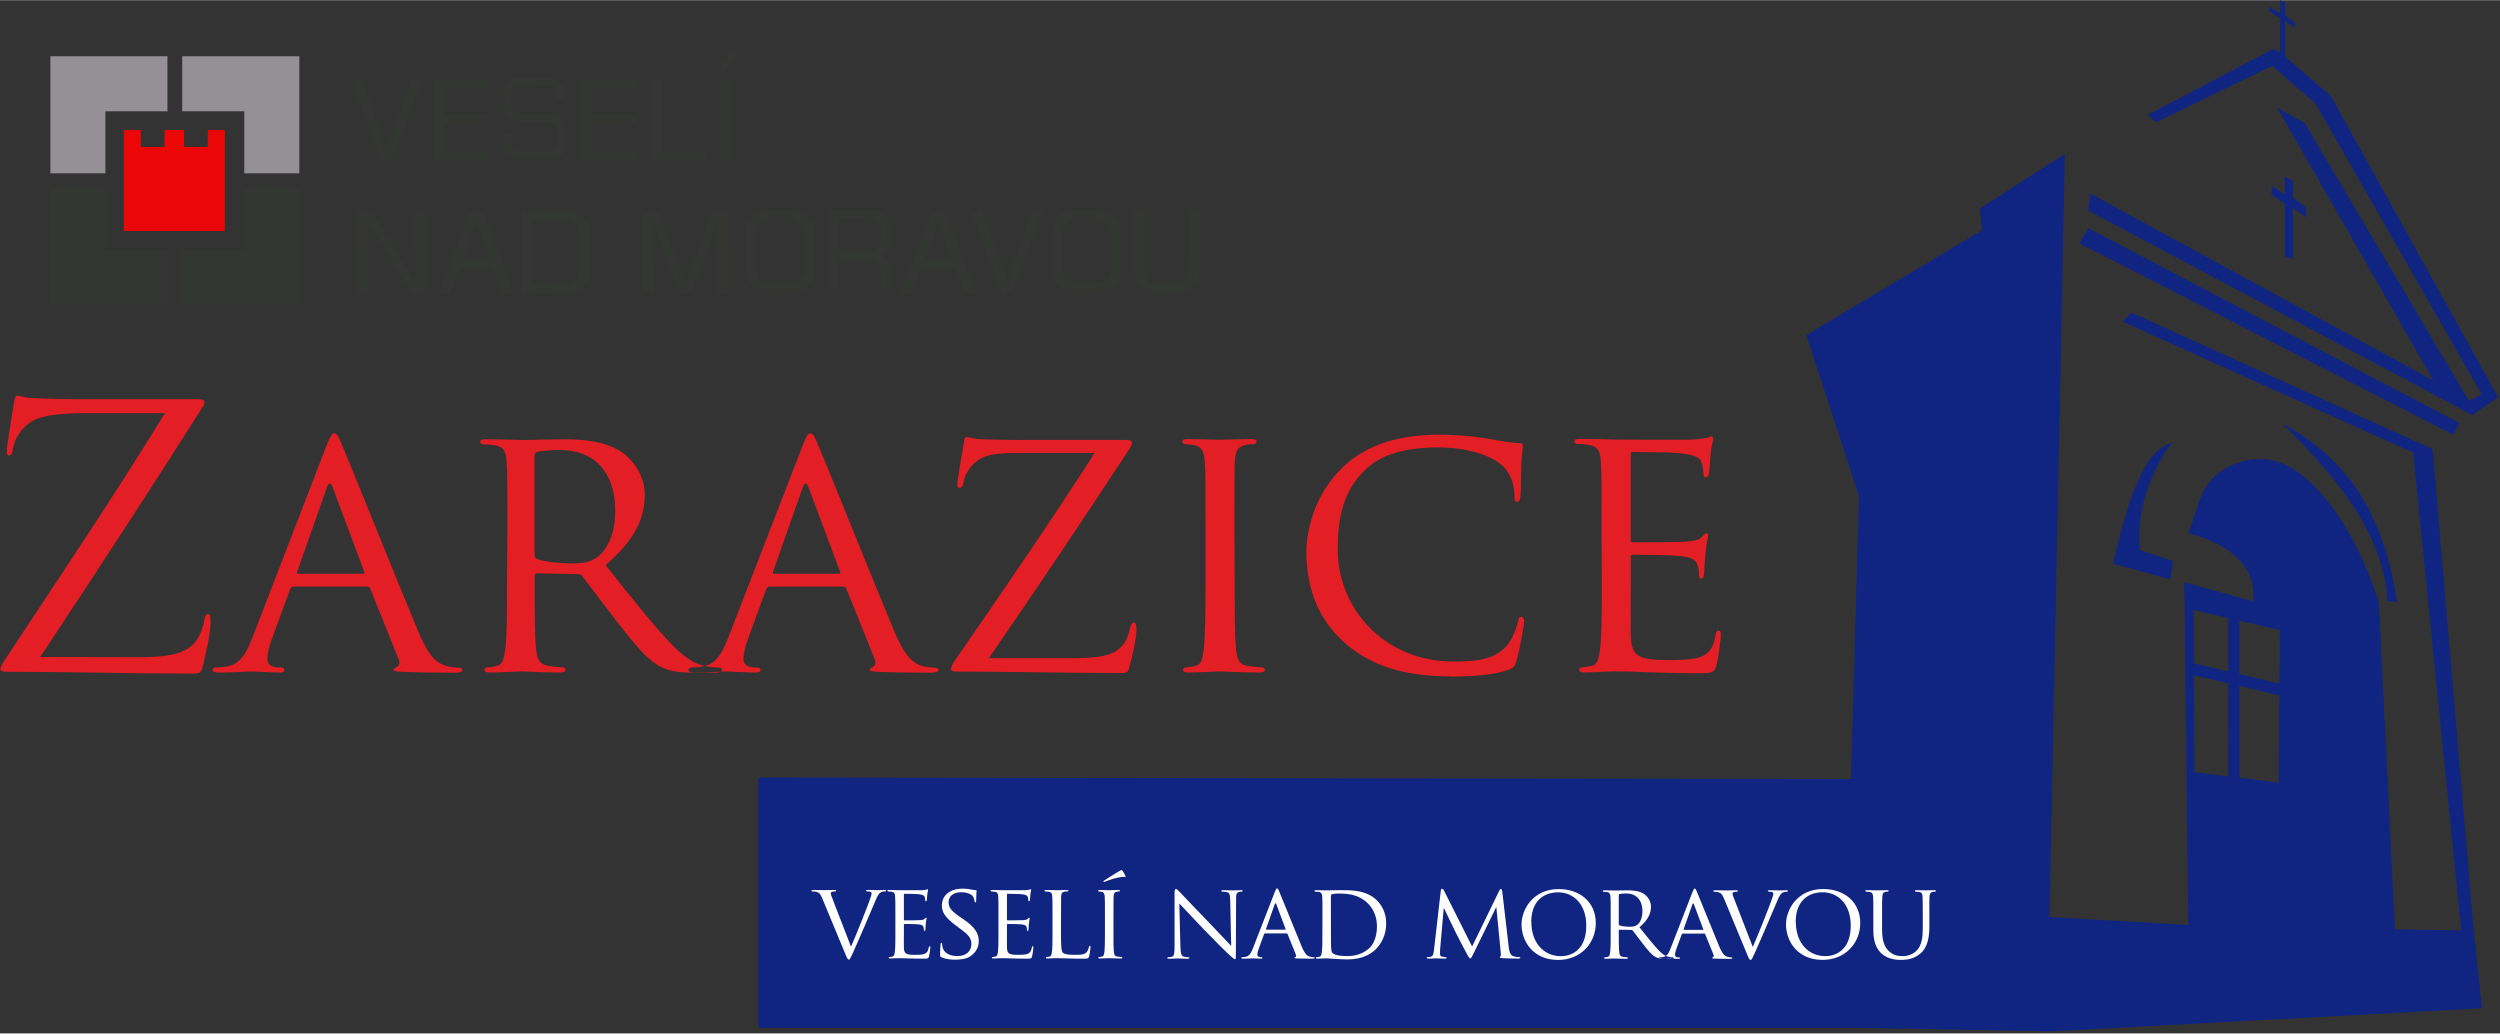<svg width="1444px" height="597px" clip-rule="evenodd" fill-rule="evenodd" image-rendering="optimizeQuality" shape-rendering="geometricPrecision" text-rendering="geometricPrecision" version="1.1" viewBox="0 0 963 398" xml:space="preserve" xmlns="http://www.w3.org/2000/svg">
  <rect x="0" y="0" width="963" height="398" fill="#333333" stroke="none"/>
  <g fill="#102581">
   <path d="m875 75v-3.55l5.09 3.36v-6.93l3.15 1.76v6.43l5.02 3.76v3.82l-5.02-3.76v19.9l-3.15-1.15v-20.3z"/>
   <path d="m884 8.66v2.06l-3.75-2.8v15.6l-1.91-0.6v-15.9l-4.23-2.77v-1.86l4.23 2.76v-5.17l1.91 1.06v4.8z"/>
   <path d="m801 93.7 144 73.7 2.4-4.5-143-75.1z"/>
   <path d="m878 19.8 19.9 17.2 64.4 116-9.98 6.81-148-78.8 0.96-6.48 132 71.9-60.1-105 10.6 5.87 63.2 107 4.95-2.45-64-112-16.7-14.5-44.8 21.7-3.22-2.85 48.2-25.3z"/>
   <path d="m713 300 3.06-109-20.3-62 67.7-40.4-0.76-8.42 32.7-21-5.97 294 53.5 3.05-1.53-132 26.5 7.32c1.56-15-11.5-22.7-25-26.2 3.87-10 4.23-14.9 8.22-19.8 5.9-7.19 15.6-9.49 22.6-8.62 15.3 1.89 32.9 24.4 42.6 55l6.22 126 25.5 0.38-18.5-184-112-50.5 3.49-3.48 116 52.6 15.9 186h0.01l3.12 29.4-166 8.87-75.9-1.37h-422v-96.4zm132-65.1 13.3 3.11v20.6l-13.2-3.14zm17.6 4.11 15.6 3.64-0.19 20.6-15.4-3.65zm15.4 28.8-0.3 33.6-15.1-1.94v-35.3zm-19.7 31.2-13-1.67-0.23-37.3 13.2 3.12z"/>
   <path d="m837 216-1.02 7.16-22.1-6.14c5.99-24.7 11.4-43 22.8-46.7-6.48 8.76-14.3 24.3-12.3 41.6z"/>
   <path d="m879 163c12.2 11.8 21.1 22.3 27.3 31.7 9.3 14.2 12.8 26.1 13.3 36.8l3.75 0.34c-5.75-39-23.1-57.2-44.3-68.9z"/>
  </g>
  <path d="m15.5 253c21.3-32.2 42.4-64.4 62.7-96.5 0.56-0.83 0.56-1.11 0.56-1.67 0-0.84-0.7-1.12-2.79-1.12h-39c-4.33 0-11 0.14-24.3-0.42-3.78-0.14-4.62-0.98-5.87-0.98-0.84 0-1.12 0.7-1.4 2.66-0.7 4.19-2.8 16.9-2.8 18.6 0 1.12 0.14 1.82 0.84 1.82s1.26-0.42 1.54-2.52c0.42-3.22 2.93-8.39 7.97-11 4.48-2.38 13-2.8 20.2-2.8h30.4c-19.4 31.6-40.6 63.1-61.4 94.6-1.68 2.51-1.96 3.21-1.96 3.91 0 0.98 0.84 1.12 2.52 1.12 24.5 0 48 0.7 71.4 0.7 3.22 0 3.36-0.28 4.19-3.64 0.84-3.49 2.8-11.8 2.8-16.1 0-2.66-0.28-3.22-1.12-3.22-0.7 0-0.98 0.84-1.26 2.24-0.28 1.96-1.53 5.73-2.79 7.55-2.94 4.2-7.42 6.86-22.1 6.86zm81.6-7.14c-2.38 6.02-4.75 10.2-10.4 10.9-0.98 0.14-2.8 0.28-3.64 0.28-0.56 0-1.12 0.42-1.12 0.98 0 0.7 0.84 0.98 2.38 0.98 5.04 0 11.2-0.42 12.4-0.42 1.4 0 8.12 0.42 11 0.42 1.12 0 1.82-0.28 1.82-0.98 0-0.56-0.28-0.98-1.26-0.98h-1.12c-2.09 0-4.19-0.84-4.19-3.21 0-2.1 0.7-5.04 1.82-7.98l6.99-19c0.28-0.69 0.7-0.97 1.26-0.97h28.4c0.7 0 0.84 0.14 1.12 0.7l11 27.3c0.84 1.95-0.42 2.93-1.12 3.21-0.56 0.28-0.84 0.28-0.84 0.84 0 0.7 1.96 0.7 4.34 0.84 8.53 0.28 17.6 0.28 19.4 0.28 1.4 0 2.79-0.28 2.79-0.98s-0.83-0.98-1.53-0.98c-1.26 0-3.08-0.14-4.9-0.7-2.66-0.84-6.02-2.37-10.5-13-7.56-18-27.3-67.2-29.5-72.2-1.26-2.65-1.68-4.33-2.94-4.33-0.84 0-1.4 0.7-2.94 4.61zm17.8-24.9c-0.42 0-0.56-0.28-0.42-0.84l11.5-32.6c0.7-1.82 1.4-1.82 2.1 0l12.2 32.6c0.14 0.56 0.14 0.84-0.42 0.84zm80.4 3.5c0 11.5 0 20.8-0.7 25.7-0.56 3.5-0.84 5.73-3.21 6.29-1.12 0.28-2.66 0.56-3.78 0.56-0.7 0-0.98 0.56-0.98 0.98 0 0.7 0.7 0.98 1.96 0.98 3.78 0 12-0.42 12.2-0.42 0.56 0 8.39 0.42 15.1 0.42 1.4 0 1.96-0.42 1.96-0.98 0-0.42-0.14-0.98-0.98-0.98-1.12 0-3.78-0.28-5.46-0.56-3.78-0.56-4.47-2.79-4.89-6.29-0.56-4.9-0.56-14.1-0.56-25.6v-2.8c0-0.7 0.28-0.98 0.84-0.98l15.7 0.28c0.84 0 1.12 0.14 1.68 0.7 2.66 3.22 8.12 10.9 13.3 17.4 7 8.95 11.5 14.7 16.8 17.5 3.08 1.68 6.16 2.38 13.2 2.38h7.7c2.24 0 2.94-0.28 2.94-0.98 0-0.42-0.42-0.98-1.12-0.98s-1.96 0-4.34-0.42c-3.08-0.42-7.14-1.54-13.7-8.25-7.14-7.42-15.7-18.2-25.7-30.8 11.5-9.79 15.1-18.3 15.1-27.1 0-8.25-5.46-14-8.54-16.2-6.43-4.47-15.1-5.17-22.9-5.17-3.78 0-14.1 0.28-15.4 0.28-0.7 0-8.95-0.28-14.6-0.28-1.4 0-1.96 0.28-1.96 0.97 0 0.42 0.56 0.98 0.98 0.98 1.12 0 3.22 0.14 4.2 0.28 4.05 0.56 4.75 2.52 5.03 6.58 0.28 3.78 0.28 7.13 0.28 25.6zm10.6-49.1c0-0.7 0.42-1.12 0.98-1.4 1.25-0.28 5.17-0.7 8.81-0.7 13.2 0 21.3 8.54 21.3 23.4 0 9.09-3.21 15.4-7.41 18.2-2.94 1.96-6.3 2.1-9.23 2.1-5.46 0-11.8-0.84-13.6-1.82-0.56-0.42-0.84-0.84-0.84-1.54zm74.5 70.5c-2.37 6.02-4.75 10.2-10.4 10.9-0.98 0.14-2.8 0.28-3.64 0.28-0.56 0-1.12 0.42-1.12 0.98 0 0.7 0.84 0.98 2.38 0.98 5.04 0 11.2-0.42 12.4-0.42 1.4 0 8.12 0.42 11.1 0.42 1.12 0 1.82-0.28 1.82-0.98 0-0.56-0.29-0.98-1.26-0.98h-1.12c-2.1 0-4.2-0.84-4.2-3.21 0-2.1 0.7-5.04 1.82-7.98l6.99-19c0.28-0.69 0.7-0.97 1.26-0.97h28.4c0.7 0 0.84 0.14 1.12 0.7l11 27.3c0.84 1.95-0.42 2.93-1.12 3.21-0.55 0.28-0.83 0.28-0.83 0.84 0 0.7 1.95 0.7 4.33 0.84 8.54 0.28 17.6 0.28 19.4 0.28 1.4 0 2.8-0.28 2.8-0.98s-0.84-0.98-1.54-0.98c-1.26 0-3.08-0.14-4.9-0.7-2.66-0.84-6.01-2.37-10.5-13-7.56-18-27.3-67.2-29.5-72.2-1.26-2.65-1.68-4.33-2.94-4.33-0.84 0-1.4 0.7-2.94 4.61zm17.8-24.9c-0.42 0-0.56-0.28-0.42-0.84l11.5-32.6c0.7-1.82 1.4-1.82 2.1 0l12.2 32.6c0.14 0.56 0.14 0.84-0.42 0.84zm82.7 32.5c18.6-27 36.5-53.6 54.4-81 0.55-0.7 0.69-1.54 0.69-2.09 0-0.71-0.69-0.98-2.51-0.98h-34.4c-3.92 0-9.79 0.14-21.5-0.28-3.22-0.14-4.06-0.84-5.18-0.84-0.7 0-0.98 0.56-1.12 2.23-0.7 3.64-2.52 14.4-2.52 15.8 0 0.98 0.14 1.54 0.7 1.54 0.7 0 1.4-0.28 1.68-2.1 0.42-2.79 2.66-7.13 7-9.37 3.91-2.1 11.2-1.96 17.5-1.96h26c-16.9 26.4-35.1 52.9-53.6 79.6-1.54 2.23-1.68 3.07-1.68 3.63 0 0.84 0.84 0.98 2.24 0.98 21.6 0 42.4 0.56 63 0.56 2.8 0 2.94-0.14 3.64-3.08 0.83-2.93 2.51-9.93 2.51-13.7 0-2.23-0.28-2.65-0.98-2.65s-1.11 0.7-1.39 1.81c-0.42 1.68-1.26 4.9-2.52 6.44-2.8 3.36-6.16 5.46-19.2 5.46zm94.6-50c0-18.5 0-21.8 0.14-25.6 0.28-4.2 0.98-5.88 4.33-6.58 1.4-0.28 2.24-0.28 3.08-0.28 0.42 0 0.98-0.56 0.98-0.98 0-0.69-0.56-0.97-1.96-0.97-3.77 0-11.8 0.28-12.3 0.28-0.7 0-8.39-0.28-12.4-0.28-1.4 0-1.96 0.28-1.96 0.97 0 0.42 0.42 0.98 0.98 0.98 0.84 0 2.38 0.14 3.78 0.42 2.66 0.56 3.64 2.38 3.92 6.44 0.28 3.78 0.28 7.13 0.28 25.6v21c0 11.5-0.14 20.8-0.7 25.7-0.42 3.5-0.84 5.73-3.22 6.29-1.12 0.28-2.66 0.56-3.78 0.56-0.7 0-0.98 0.56-0.98 0.98 0 0.7 0.7 0.98 1.96 0.98 3.78 0 11.5-0.42 12.2-0.42 0.56 0 8.54 0.42 15.4 0.42 1.4 0 1.96-0.42 1.96-0.98 0-0.42-0.28-0.98-0.98-0.98-1.12 0-3.78-0.28-5.6-0.56-3.63-0.56-4.05-2.79-4.47-6.29-0.56-4.9-0.56-14.3-0.56-25.7zm83.4 57.1c7.97 0 17.2-0.7 22.2-2.66 2.1-0.84 2.38-1.26 3.08-3.49 1.26-4.06 2.94-14.4 2.94-15.2s-0.56-1.68-1.12-1.68c-0.84 0-0.98 0.42-1.26 1.68-0.42 2.23-2.1 7.27-4.76 9.93-4.89 4.9-11 5.6-20.3 5.6-26.3 0-44.4-20.3-44.4-43.1 0-12 1.96-22.7 11-31.1 4.34-4.06 11.9-8.26 27.7-8.26 10.9 0 19.9 2.94 24.2 6.58 3.21 2.52 5.17 7.27 5.17 11.9 0 1.68 0.14 2.52 0.98 2.52 0.7 0 1.26-0.7 1.4-2.52 0.14-1.68 0.14-8.25 0.28-12.2 0.28-4.34 0.56-5.74 0.56-6.72 0-0.7-0.28-1.26-1.54-1.26-4.06-0.14-7.97-0.98-12.6-1.81-6.02-0.98-13-1.4-17.9-1.4-18.9 0-30.1 5.59-37.5 12.7-10.9 10.6-13.8 24.5-13.8 32.4 0 11.3 2.94 24.9 15 35.3 9.65 8.39 22.1 12.7 40.6 12.7zm58.1-36.1c0 11.5 0 20.8-0.7 25.7-0.56 3.5-0.84 5.87-3.22 6.29-1.12 0.14-2.66 0.56-3.78 0.56-0.7 0-0.98 0.56-0.98 0.98 0 0.7 0.7 0.98 1.96 0.98 1.96 0 4.76-0.14 7.14-0.28 2.66-0.14 5.03-0.14 5.32-0.14 1.81 0 5.03 0 10.2 0.28 5.03 0.14 12.2 0.42 21.4 0.42 4.76 0 6.02 0 6.86-3.08 0.7-2.51 1.68-10.6 1.68-11.5s-0.14-1.82-0.84-1.82-0.98 0.42-1.26 1.82c-0.7 4.76-2.38 6.86-5.6 8.26-3.22 1.26-9.09 1.26-12.3 1.26-12.2 0-14.4-1.54-14.7-9.52-0.14-2.38 0-16.2 0-20.3v-9.94c0-0.42 0.14-0.84 0.84-0.84 2.1 0 15.2 0.14 18.6 0.56 4.75 0.56 5.87 1.96 6.29 3.64 0.56 1.54 0.56 2.8 0.56 3.92 0 0.7 0.28 1.12 0.84 1.12 0.84 0 1.12-1.26 1.12-2.24 0-0.84 0.28-5.32 0.56-7.7 0.28-3.91 0.98-5.87 0.98-6.57s-0.28-0.98-0.7-0.98-0.98 0.7-1.82 1.54c-1.26 1.26-3.08 1.4-6.01 1.68-2.8 0.28-19 0.28-20.6 0.28-0.7 0-0.7-0.42-0.7-1.26v-32.3c0-0.84 0.14-1.26 0.7-1.26 1.4 0 15.7 0.14 17.8 0.42 6.71 0.84 7.97 1.68 8.81 3.64 0.56 1.4 0.7 3.36 0.7 4.2 0 0.98 0.28 1.53 0.98 1.53 0.56 0 0.98-0.69 1.12-1.25 0.28-1.4 0.56-6.72 0.7-7.84 0.28-3.36 0.98-4.76 0.98-5.59 0-0.56-0.14-1.12-0.56-1.12-0.56 0-1.12 0.42-1.68 0.56-0.98 0.14-3.22 0.56-5.6 0.7-2.79 0.14-28.5 0-29.4 0-0.7 0-8.68-0.28-14.3-0.28-1.4 0-1.96 0.28-1.96 0.97 0 0.42 0.56 0.98 0.98 0.98 1.11 0 3.21 0.14 4.19 0.28 4.06 0.56 4.76 2.52 5.04 6.58 0.28 3.78 0.28 7.13 0.28 25.6z" fill="#e31e24"/>
  <path d="m321 347c-0.53-1.4-0.98-2.46-0.98-2.92 0-0.24 0.04-0.45 0.41-0.61 0.32-0.12 0.9-0.16 1.31-0.16 0.25 0 0.37-0.17 0.37-0.33 0-0.17-0.33-0.25-0.99-0.25-1.39 0-2.99 0.08-3.36 0.08-0.45 0-2.51-0.08-4.23-0.08-0.57 0-0.94 0.04-0.94 0.25 0 0.12 0.08 0.33 0.28 0.33 0.21 0 0.82 0 1.4 0.12 1.19 0.29 1.68 0.65 2.5 2.62l8.87 21.4c0.7 1.68 0.94 2.13 1.35 2.13 0.37 0 0.58-0.53 1.56-2.63 0.82-1.72 2.42-5.5 4.64-10.6 1.85-4.27 3.61-8.46 4.02-9.44 0.95-2.38 1.52-2.88 2.01-3.2 0.66-0.41 1.48-0.41 1.73-0.41 0.28 0 0.41-0.17 0.41-0.33 0-0.17-0.21-0.25-0.58-0.25-1.07 0-2.62 0.08-2.83 0.08-0.45 0-2.09-0.08-3.53-0.08-0.57 0-0.82 0.08-0.82 0.29 0 0.16 0.21 0.29 0.41 0.29 0.41 0 0.82 0 1.23 0.12 0.37 0.12 0.49 0.45 0.49 0.74 0 0.28-0.16 0.78-0.32 1.31-0.78 2.5-5.5 14.4-7.6 19.1zm23.9 12c0 3.37 0 6.12-0.21 7.55-0.16 1.03-0.25 1.73-0.94 1.85-0.33 0.04-0.78 0.17-1.11 0.17-0.21 0-0.29 0.16-0.29 0.28 0 0.21 0.21 0.29 0.58 0.29 0.57 0 1.39-0.04 2.09-0.08 0.78-0.04 1.48-0.04 1.56-0.04 0.53 0 1.48 0 2.99 0.08 1.48 0.04 3.57 0.12 6.28 0.12 1.4 0 1.77 0 2.01-0.9 0.21-0.74 0.5-3.12 0.5-3.37 0-0.24-0.04-0.53-0.25-0.53-0.2 0-0.29 0.12-0.37 0.53-0.2 1.4-0.7 2.01-1.64 2.43-0.94 0.36-2.67 0.36-3.61 0.36-3.57 0-4.23-0.45-4.31-2.79-0.04-0.69 0-4.76 0-5.95v-2.91c0-0.12 0.04-0.25 0.25-0.25 0.61 0 4.47 0.04 5.45 0.17 1.4 0.16 1.73 0.57 1.85 1.06 0.16 0.46 0.16 0.82 0.16 1.15 0 0.21 0.09 0.33 0.25 0.33 0.25 0 0.33-0.37 0.33-0.66 0-0.24 0.08-1.55 0.16-2.25 0.08-1.15 0.29-1.73 0.29-1.93 0-0.21-0.08-0.29-0.21-0.29-0.12 0-0.28 0.21-0.53 0.45-0.37 0.37-0.9 0.41-1.76 0.5-0.82 0.08-5.58 0.08-6.04 0.08-0.2 0-0.2-0.13-0.2-0.37v-9.48c0-0.25 0.04-0.37 0.2-0.37 0.41 0 4.6 0.04 5.22 0.12 1.97 0.25 2.34 0.49 2.58 1.07 0.17 0.41 0.21 0.98 0.21 1.23 0 0.29 0.08 0.45 0.28 0.45 0.17 0 0.29-0.2 0.33-0.37 0.08-0.41 0.17-1.97 0.21-2.3 0.08-0.98 0.28-1.39 0.28-1.64 0-0.16-0.04-0.33-0.16-0.33-0.16 0-0.33 0.13-0.49 0.17-0.29 0.04-0.95 0.16-1.64 0.2-0.82 0.04-8.38 0-8.62 0-0.21 0-2.55-0.08-4.19-0.08-0.41 0-0.57 0.08-0.57 0.29 0 0.12 0.16 0.29 0.28 0.29 0.33 0 0.95 0.04 1.24 0.08 1.19 0.16 1.39 0.74 1.47 1.93 0.09 1.1 0.09 2.09 0.09 7.51zm23 10.6c1.97 0 4.23-0.24 5.74-1.23 2.59-1.68 3.37-3.9 3.37-5.95 0-3-1.52-5.42-5.91-8.41l-1.03-0.7c-3.57-2.42-4.67-3.7-4.67-5.91 0-2.46 2.17-3.78 4.8-3.78 3.24 0 4.43 1.32 4.68 1.73 0.2 0.37 0.49 1.31 0.53 1.72 0.04 0.29 0.08 0.45 0.33 0.45 0.24 0 0.28-0.25 0.28-0.78 0-2.38 0.17-3.53 0.17-3.69 0-0.21-0.08-0.25-0.37-0.25s-0.57 0-1.27-0.16c-0.87-0.21-2.3-0.41-3.74-0.41-4.76 0-8 2.46-8 6.56 0 2.43 1.27 4.56 5.17 7.47l1.64 1.23c3.2 2.38 4.56 3.57 4.56 6.08 0 2.63-1.85 4.64-5.42 4.64-2.42 0-5.13-0.91-5.7-3.45-0.13-0.49-0.13-0.99-0.13-1.27 0-0.29-0.12-0.41-0.33-0.41-0.2 0-0.28 0.2-0.28 0.57-0.04 0.57-0.21 1.97-0.21 3.69 0 0.95 0.04 1.07 0.54 1.32 1.47 0.7 3.57 0.94 5.25 0.94zm16.7-10.6c0 3.37 0 6.12-0.2 7.55-0.17 1.03-0.25 1.73-0.95 1.85-0.33 0.04-0.78 0.17-1.11 0.17-0.2 0-0.28 0.16-0.28 0.28 0 0.21 0.2 0.29 0.57 0.29 0.58 0 1.4-0.04 2.09-0.08 0.78-0.04 1.48-0.04 1.56-0.04 0.54 0 1.48 0 3 0.08 1.48 0.04 3.57 0.12 6.28 0.12 1.39 0 1.76 0 2.01-0.9 0.2-0.74 0.49-3.12 0.49-3.37 0-0.24-0.04-0.53-0.24-0.53-0.21 0-0.29 0.12-0.37 0.53-0.21 1.4-0.7 2.01-1.65 2.43-0.94 0.36-2.66 0.36-3.61 0.36-3.57 0-4.22-0.45-4.31-2.79-0.04-0.69 0-4.76 0-5.95v-2.91c0-0.12 0.04-0.25 0.25-0.25 0.62 0 4.47 0.04 5.46 0.17 1.39 0.16 1.72 0.57 1.85 1.06 0.16 0.46 0.16 0.82 0.16 1.15 0 0.21 0.08 0.33 0.25 0.33 0.24 0 0.32-0.37 0.32-0.66 0-0.24 0.09-1.55 0.17-2.25 0.08-1.15 0.29-1.73 0.29-1.93 0-0.21-0.09-0.29-0.21-0.29s-0.29 0.21-0.53 0.45c-0.37 0.37-0.91 0.41-1.77 0.5-0.82 0.08-5.58 0.08-6.03 0.08-0.21 0-0.21-0.13-0.21-0.37v-9.48c0-0.25 0.04-0.37 0.21-0.37 0.41 0 4.6 0.04 5.21 0.12 1.97 0.25 2.34 0.49 2.59 1.07 0.16 0.41 0.2 0.98 0.2 1.23 0 0.29 0.08 0.45 0.29 0.45 0.16 0 0.29-0.2 0.33-0.37 0.08-0.41 0.16-1.97 0.2-2.3 0.08-0.98 0.29-1.39 0.29-1.64 0-0.16-0.04-0.33-0.16-0.33-0.17 0-0.33 0.13-0.5 0.17-0.28 0.04-0.94 0.16-1.64 0.2-0.82 0.04-8.37 0-8.62 0-0.2 0-2.54-0.08-4.18-0.08-0.41 0-0.58 0.08-0.58 0.29 0 0.12 0.17 0.29 0.29 0.29 0.33 0 0.94 0.04 1.23 0.08 1.19 0.16 1.4 0.74 1.48 1.93 0.08 1.1 0.08 2.09 0.08 7.51zm24.1-6.15c0-5.42 0-6.41 0.04-7.51 0.08-1.24 0.29-1.77 1.36-1.97 0.41-0.04 0.94-0.09 1.19-0.09 0.12 0 0.28-0.12 0.28-0.24 0-0.21-0.2-0.29-0.57-0.29-1.11 0-3.82 0.08-3.98 0.08-0.21 0-2.46-0.08-4.11-0.08-0.41 0-0.57 0.08-0.57 0.29 0 0.12 0.16 0.29 0.29 0.29 0.32 0 0.94 0.04 1.23 0.08 1.19 0.16 1.39 0.74 1.47 1.93 0.09 1.1 0.09 2.09 0.09 7.51v6.15c0 3.37 0 6.12-0.21 7.55-0.16 1.03-0.24 1.69-0.94 1.85-0.33 0.08-0.78 0.17-1.11 0.17-0.21 0-0.29 0.16-0.29 0.28 0 0.21 0.21 0.29 0.58 0.29 0.57 0 1.35-0.04 2.09-0.08 0.7-0.04 1.31-0.04 1.48-0.04 1.07 0 2.3 0.04 3.94 0.08 1.68 0.08 3.69 0.12 6.28 0.12 1.93 0 2.05-0.12 2.29-0.94 0.29-1.03 0.54-3.12 0.54-3.49s-0.08-0.53-0.25-0.53c-0.2 0-0.33 0.2-0.37 0.45-0.12 0.7-0.41 1.43-0.86 1.97-0.86 1.02-2.46 1.06-4.35 1.06-2.83 0-4.23-0.24-4.8-0.82-0.66-0.61-0.74-2.71-0.74-7.84zm20.2 0c0-5.42 0-6.41 0.04-7.51 0.08-1.24 0.29-1.73 1.27-1.93 0.41-0.08 0.66-0.08 0.91-0.08 0.12 0 0.28-0.17 0.28-0.29 0-0.21-0.16-0.29-0.57-0.29-1.11 0-3.45 0.08-3.61 0.08-0.21 0-2.46-0.08-3.65-0.08-0.42 0-0.58 0.08-0.58 0.29 0 0.12 0.12 0.29 0.29 0.29 0.24 0 0.7 0.04 1.11 0.12 0.78 0.16 1.06 0.7 1.14 1.89 0.09 1.1 0.09 2.09 0.09 7.51v6.15c0 3.37-0.04 6.12-0.21 7.55-0.12 1.03-0.24 1.69-0.94 1.85-0.33 0.08-0.78 0.17-1.11 0.17-0.21 0-0.29 0.16-0.29 0.28 0 0.21 0.21 0.29 0.58 0.29 1.11 0 3.36-0.12 3.57-0.12 0.16 0 2.5 0.12 4.51 0.12 0.41 0 0.58-0.12 0.58-0.29 0-0.12-0.09-0.28-0.29-0.28-0.33 0-1.11-0.09-1.64-0.17-1.07-0.16-1.19-0.82-1.31-1.85-0.17-1.43-0.17-4.18-0.17-7.55zm3.57-17.4c-0.2-0.29-0.29-0.37-0.41-0.37-0.2 0-0.45 0.12-1.15 0.53-0.29 0.16-4.1 2.46-5.58 3.49-0.21 0.12-0.29 0.2-0.29 0.33 0 0.16 0.13 0.24 0.21 0.24s0.33-0.08 0.61-0.2c1.36-0.58 4.23-1.52 6.24-1.73 0.7-0.08 1.11 0 1.23 0 0.17 0 0.37-0.12 0.17-0.49-0.45-0.82-0.74-1.39-1.03-1.8zm21.8 12.5c1.11 1.23 5.17 5.5 9.35 9.89 3.81 3.98 9.02 9.11 9.39 9.44 2.02 1.85 2.39 2.14 2.76 2.14 0.25 0 0.29-0.21 0.29-2.51l0.08-20.4c0-2.09 0.08-2.79 1.27-3.03 0.41-0.08 0.7-0.08 0.86-0.08 0.25 0 0.41-0.21 0.41-0.33 0-0.21-0.28-0.25-0.65-0.25-1.48 0-2.67 0.08-3.09 0.08-0.41 0-2.13-0.08-3.77-0.08-0.41 0-0.7 0.04-0.7 0.25 0 0.12 0.04 0.33 0.29 0.33 0.28 0 1.11 0.04 1.76 0.16 1.11 0.2 1.31 0.98 1.36 3.24l0.37 17.5c-1.11-1.14-4.97-5.29-8.53-8.98-5.59-5.75-10.8-11.3-11.4-11.9-0.37-0.37-0.98-1.07-1.39-1.07-0.29 0-0.49 0.37-0.49 1.76v20c0 3.16-0.13 4.1-1.03 4.35-0.53 0.16-1.19 0.21-1.48 0.21-0.16 0-0.29 0.12-0.29 0.28 0 0.25 0.21 0.29 0.58 0.29 1.64 0 3.16-0.12 3.49-0.12s1.76 0.12 3.81 0.12c0.41 0 0.65-0.08 0.65-0.29 0-0.16-0.12-0.28-0.28-0.28-0.33 0-1.15-0.05-1.81-0.21-0.98-0.25-1.3-1.11-1.39-3.98zm28.3 17.4c-0.7 1.77-1.4 3-3.04 3.2-0.29 0.04-0.82 0.09-1.07 0.09-0.16 0-0.32 0.12-0.32 0.28 0 0.21 0.24 0.29 0.69 0.29 1.48 0 3.29-0.12 3.66-0.12 0.41 0 2.38 0.12 3.24 0.12 0.33 0 0.53-0.08 0.53-0.29 0-0.16-0.08-0.28-0.37-0.28h-0.33c-0.61 0-1.23-0.25-1.23-0.95 0-0.61 0.21-1.48 0.54-2.34l2.05-5.58c0.08-0.2 0.2-0.29 0.37-0.29h8.33c0.2 0 0.25 0.04 0.33 0.21l3.24 8c0.25 0.58-0.12 0.86-0.33 0.95-0.16 0.08-0.24 0.08-0.24 0.24 0 0.21 0.57 0.21 1.27 0.25 2.5 0.08 5.17 0.08 5.7 0.08 0.41 0 0.82-0.08 0.82-0.29 0-0.2-0.24-0.28-0.45-0.28-0.37 0-0.9-0.05-1.43-0.21-0.78-0.25-1.77-0.7-3.08-3.82-2.22-5.29-8.01-19.7-8.66-21.2-0.37-0.78-0.49-1.28-0.86-1.28-0.25 0-0.41 0.21-0.87 1.36zm5.21-7.3c-0.12 0-0.16-0.09-0.12-0.25l3.36-9.56c0.21-0.54 0.41-0.54 0.62 0l3.57 9.56c0.04 0.16 0.04 0.25-0.12 0.25zm21.6 1.02c0 3.37 0 6.12-0.21 7.55-0.16 1.03-0.24 1.69-0.94 1.85-0.33 0.08-0.78 0.17-1.11 0.17-0.21 0-0.29 0.16-0.29 0.28 0 0.21 0.21 0.29 0.58 0.29 0.57 0 1.43-0.04 2.17-0.08 0.74 0 1.4-0.04 1.48-0.04 0.16 0 1.4 0.08 2.96 0.2 1.55 0.08 3.48 0.21 5.04 0.21 6.16 0 9.4-2.42 11-4.02 2.01-2.06 3.9-5.42 3.9-9.81 0-4.15-1.72-7.06-3.53-8.87-4.27-4.31-10.9-3.98-14.5-3.98-2.13 0-4.43 0.08-4.84 0.08-0.21 0-2.54-0.08-4.19-0.08-0.41 0-0.57 0.08-0.57 0.29 0 0.12 0.16 0.29 0.29 0.29 0.32 0 0.94 0.04 1.23 0.08 1.19 0.16 1.39 0.74 1.48 1.93 0.08 1.1 0.08 2.09 0.08 7.51zm3.28-14c0-0.41 0.12-0.58 0.45-0.7s1.48-0.25 2.18-0.25c4.31 0 8.29 0.45 11.7 3.9 1.48 1.48 3.41 4.31 3.41 8.74 0 3.2-0.94 6.53-2.83 8.29-2.18 2.06-5.13 3.16-8.46 3.16-4.26 0-5.54-0.73-5.99-1.39-0.28-0.37-0.37-1.64-0.41-2.51-0.04-0.65-0.04-3.89-0.04-7.59zm66-1.77c-0.09-0.65-0.29-0.94-0.54-0.94-0.24 0-0.41 0.24-0.57 0.57l-10.5 21.6-10.9-21.7c-0.2-0.41-0.49-0.53-0.74-0.53-0.2 0-0.36 0.24-0.41 0.61l-2.62 22.8c-0.17 1.31-0.21 2.59-1.4 2.79-0.53 0.08-0.78 0.13-1.06 0.13-0.21 0-0.37 0.12-0.37 0.24 0 0.25 0.24 0.33 0.61 0.33 0.99 0 2.71-0.12 3.04-0.12 0.29 0 2.01 0.12 3.36 0.12 0.41 0 0.66-0.08 0.66-0.33 0-0.12-0.16-0.24-0.29-0.24-0.24 0-0.78-0.05-1.39-0.21-0.54-0.12-0.86-0.45-0.86-0.98 0-0.58 0-1.24 0.04-1.77l1.39-15.8h0.17c0.61 1.44 3.53 7.31 4.59 9.52 0.91 1.89 3.29 6.36 4.23 8.09 0.7 1.27 0.9 1.6 1.23 1.6s0.54-0.33 1.27-1.85l8.7-17.8h0.09l1.72 17.7c0.08 0.66 0.04 1.19-0.16 1.23-0.17 0.04-0.25 0.16-0.25 0.29 0 0.16 0.16 0.28 1.03 0.37 1.31 0.12 5.33 0.16 6.15 0.16 0.41 0 0.74-0.12 0.74-0.33 0-0.16-0.12-0.24-0.29-0.24-0.37 0-1.31 0-2.34-0.33-1.47-0.49-1.72-2.38-1.84-3.61zm7.43 12.7c0 6.28 4.23 13.7 14.1 13.7 8.7 0 14.5-6.44 14.5-14.2 0-8.13-6.16-13.1-14.3-13.1-9.98 0-14.3 8-14.3 13.6zm3.74-0.94c0-7.59 4.35-11.4 10.4-11.4 5.71 0 10.8 4.39 10.8 12.8 0 10.1-6.52 11.8-9.76 11.8-6.53 0-11.4-5.09-11.4-13.2zm30.6 4.06c0 3.37 0 6.12-0.2 7.55-0.17 1.03-0.25 1.69-0.95 1.85-0.32 0.08-0.78 0.17-1.1 0.17-0.21 0-0.29 0.16-0.29 0.28 0 0.21 0.2 0.29 0.57 0.29 1.11 0 3.53-0.12 3.57-0.12 0.17 0 2.47 0.12 4.44 0.12 0.41 0 0.57-0.12 0.57-0.29 0-0.12-0.04-0.28-0.29-0.28-0.32 0-1.1-0.09-1.6-0.17-1.11-0.16-1.31-0.82-1.43-1.85-0.17-1.43-0.17-4.14-0.17-7.51v-0.82c0-0.2 0.08-0.28 0.25-0.28l4.6 0.08c0.24 0 0.32 0.04 0.49 0.2 0.78 0.95 2.38 3.2 3.9 5.09 2.05 2.63 3.36 4.31 4.92 5.13 0.9 0.49 1.81 0.7 3.86 0.7h2.26c0.65 0 0.86-0.08 0.86-0.29 0-0.12-0.13-0.28-0.33-0.28-0.21 0-0.57 0-1.27-0.13-0.91-0.12-2.1-0.45-4.02-2.42-2.1-2.17-4.6-5.33-7.56-9.03 3.37-2.87 4.44-5.37 4.44-7.96 0-2.42-1.6-4.1-2.51-4.76-1.88-1.31-4.43-1.52-6.73-1.52-1.11 0-4.14 0.08-4.51 0.08-0.21 0-2.63-0.08-4.27-0.08-0.41 0-0.57 0.08-0.57 0.29 0 0.12 0.16 0.29 0.28 0.29 0.33 0 0.95 0.04 1.23 0.08 1.19 0.16 1.4 0.74 1.48 1.93 0.08 1.1 0.08 2.09 0.08 7.51zm3.12-14.4c0-0.21 0.13-0.33 0.29-0.41 0.37-0.09 1.52-0.21 2.59-0.21 3.85 0 6.23 2.51 6.23 6.86 0 2.66-0.94 4.51-2.17 5.33-0.86 0.58-1.85 0.62-2.71 0.62-1.6 0-3.45-0.25-3.98-0.54-0.17-0.12-0.25-0.24-0.25-0.45zm19.9 20.7c-0.7 1.77-1.4 3-3.04 3.2-0.29 0.04-0.82 0.09-1.07 0.09-0.16 0-0.33 0.12-0.33 0.28 0 0.21 0.25 0.29 0.7 0.29 1.48 0 3.28-0.12 3.65-0.12 0.41 0 2.38 0.12 3.25 0.12 0.32 0 0.53-0.08 0.53-0.29 0-0.16-0.08-0.28-0.37-0.28h-0.33c-0.61 0-1.23-0.25-1.23-0.95 0-0.61 0.21-1.48 0.53-2.34l2.06-5.58c0.08-0.2 0.2-0.29 0.36-0.29h8.34c0.2 0 0.24 0.04 0.32 0.21l3.25 8c0.24 0.58-0.13 0.86-0.33 0.95-0.17 0.08-0.25 0.08-0.25 0.24 0 0.21 0.58 0.21 1.27 0.25 2.51 0.08 5.18 0.08 5.71 0.08 0.41 0 0.82-0.08 0.82-0.29 0-0.2-0.25-0.28-0.45-0.28-0.37 0-0.9-0.05-1.44-0.21-0.78-0.25-1.76-0.7-3.08-3.82-2.21-5.29-8-19.7-8.66-21.2-0.37-0.78-0.49-1.28-0.86-1.28-0.24 0-0.41 0.21-0.86 1.36zm5.21-7.3c-0.13 0-0.17-0.09-0.13-0.25l3.37-9.56c0.2-0.54 0.41-0.54 0.61 0l3.58 9.56c0.04 0.16 0.04 0.25-0.13 0.25zm19.7-11c-0.54-1.4-0.99-2.46-0.99-2.92 0-0.24 0.04-0.45 0.41-0.61 0.33-0.12 0.9-0.16 1.31-0.16 0.25 0 0.37-0.17 0.37-0.33 0-0.17-0.32-0.25-0.98-0.25-1.4 0-3 0.08-3.37 0.08-0.45 0-2.5-0.08-4.22-0.08-0.58 0-0.95 0.04-0.95 0.25 0 0.12 0.09 0.33 0.29 0.33 0.21 0 0.82 0 1.4 0.12 1.19 0.29 1.68 0.65 2.5 2.62l8.86 21.4c0.7 1.68 0.95 2.13 1.36 2.13 0.37 0 0.57-0.53 1.56-2.63 0.82-1.72 2.42-5.5 4.63-10.6 1.85-4.27 3.62-8.46 4.03-9.44 0.94-2.38 1.52-2.88 2.01-3.2 0.66-0.41 1.48-0.41 1.72-0.41 0.29 0 0.41-0.17 0.41-0.33 0-0.17-0.2-0.25-0.57-0.25-1.07 0-2.63 0.08-2.83 0.08-0.46 0-2.1-0.08-3.53-0.08-0.58 0-0.82 0.08-0.82 0.29 0 0.16 0.2 0.29 0.41 0.29 0.41 0 0.82 0 1.23 0.12 0.37 0.12 0.49 0.45 0.49 0.74 0 0.28-0.16 0.78-0.33 1.31-0.78 2.5-5.5 14.4-7.59 19.1zm19.6 8.86c0 6.28 4.23 13.7 14.1 13.7 8.7 0 14.5-6.44 14.5-14.2 0-8.13-6.16-13.1-14.3-13.1-9.97 0-14.3 8-14.3 13.6zm3.74-0.94c0-7.59 4.35-11.4 10.4-11.4 5.7 0 10.8 4.39 10.8 12.8 0 10.1-6.52 11.8-9.76 11.8-6.53 0-11.4-5.09-11.4-13.2zm29.9 3.04c0 5.09 1.4 7.51 3.16 9.15 2.55 2.38 6.32 2.46 7.51 2.46 2.14 0 4.93-0.29 7.55-2.54 2.88-2.47 3.37-6.69 3.37-10.5v-3.73c0-5.42-0.04-6.41 0.04-7.51 0.08-1.15 0.29-1.73 1.27-1.93 0.46-0.08 0.66-0.08 0.91-0.08 0.16 0 0.28-0.17 0.28-0.29 0-0.21-0.16-0.29-0.57-0.29-1.07 0-2.79 0.08-3.04 0.08-0.2 0-2.3-0.08-3.9-0.08-0.41 0-0.57 0.08-0.57 0.29 0 0.12 0.12 0.29 0.29 0.29 0.32 0 0.94 0.04 1.23 0.08 1.19 0.16 1.39 0.82 1.43 1.93 0.04 1.1 0.09 2.09 0.09 7.51v4.39c0 3.57-0.37 6.44-2.06 8.45-1.23 1.48-3.36 2.47-5.58 2.47-2.05 0-3.61-0.29-5.37-1.89-1.56-1.4-2.67-3.49-2.67-8.54v-4.88c0-5.42 0-6.41 0.08-7.51 0.08-1.15 0.29-1.77 1.23-1.93 0.45-0.08 0.66-0.08 0.9-0.08 0.17 0 0.33-0.17 0.33-0.29 0-0.21-0.2-0.29-0.61-0.29-1.07 0-3.33 0.08-3.66 0.08-0.32 0-2.5-0.08-4.14-0.08-0.41 0-0.58 0.08-0.58 0.29 0 0.12 0.17 0.29 0.29 0.29 0.33 0 0.95 0.04 1.23 0.08 1.19 0.16 1.4 0.82 1.48 1.93 0.08 1.1 0.08 2.09 0.08 7.51z" fill="#fefefe"/>
<g fill-rule="nonzero"><path d="m19.4 21.6v45.1h21.2v-23.9h23.9v-21.2zm50.8 0v21.2h23.9v23.9h21.2v-45.1z" fill="#9c9a9d" opacity=".91" style="paint-order:stroke fill markers"/><path d="m19.4 72.3v45.1h45.1v-21.2h-23.9v-23.9zm74.7 0v23.9h-23.9v21.2h45.1v-45.1z" fill="#343633" opacity=".91" style="paint-order:stroke fill markers"/><path d="m47.7 50v38.9h38.9v-38.9h-6.58v6.53h-9.12v-6.53h-7.53v6.53h-9.12v-6.53z" fill="#fc0204" opacity=".91" style="paint-order:stroke fill markers"/></g><g fill="#343633"><path d="m149 57 9.7-26.7h4l-12.1 31.6h-3.38l-12.1-31.6h4l9.72 26.7z" style="font-feature-settings:normal;font-variant-caps:normal;font-variant-ligatures:normal;font-variant-numeric:normal"/><path d="m171 58.4h17v3.48h-20.8v-31.6h20.8v3.48h-17v10.2h17v3.48h-17z" style="font-feature-settings:normal;font-variant-caps:normal;font-variant-ligatures:normal;font-variant-numeric:normal"/><path d="m255 30.2v28.2h17v3.48h-20.8v-31.6z" style="font-feature-settings:normal;font-variant-caps:normal;font-variant-ligatures:normal;font-variant-numeric:normal"/><path d="m277 61.9v-31.6h3.86v31.6zm7.74-42.2-5.56 7.36h-2.15l4.21-7.36z" style="font-feature-settings:normal;font-variant-caps:normal;font-variant-ligatures:normal;font-variant-numeric:normal"/><path d="m160 109-0.166-27.8h3.86v31.6h-5.35l-16.7-27.8h-0.142l0.307 27.8h-3.86v-31.6h5.35z" style="font-feature-settings:normal;font-variant-caps:normal;font-variant-ligatures:normal;font-variant-numeric:normal"/><path d="m169 113 12.1-31.6h4.85l12.1 31.6h-4.19l-3.78-9.53h-13.2l-3.78 9.53zm14.5-28.2-5.23 15.2h10.5z" style="font-feature-settings:normal;font-variant-caps:normal;font-variant-ligatures:normal;font-variant-numeric:normal"/><path d="m227 105c-0.102 5.39-4.96 7.72-9.82 7.83-4.95 0.113-16.1 0-16.1 0v-31.6s11.8-0.024 16.2 0c6.51 0.035 9.69 3.25 9.75 7.81 0.075 5.76 0.112 10.1 0 16zm-3.66-14c-5e-3 -2.92-1.44-6.17-6.46-6.29-3.53-0.086-12 0-12 0v24.7s8.72-0.11 12 0c5.27 0.179 6.45-4.06 6.46-6.43 0.012-4.62 8e-3 -7.66 0-11.9z" style="font-feature-settings:normal;font-variant-caps:normal;font-variant-ligatures:normal;font-variant-numeric:normal"/><path d="m266 113h-4.04l-10.5-27.4h-0.189l0.331 27.4h-3.86v-31.6h5.56l10.8 27.8 10.6-27.8h5.56v31.6h-3.86l0.331-27.4h-0.189z" style="font-feature-settings:normal;font-variant-caps:normal;font-variant-ligatures:normal;font-variant-numeric:normal"/><path d="m323 100v12.1h-3.25v-31.3s14.9-0.037 16.7 0c4.05 0.087 6.03 3.01 6 5.24-0.044 2.78 0.032 6.35 0 7.96-0.034 1.7-1.15 3.62-3.31 4.17 1.78 0.679 3.18 2.15 3.31 4.16 0.057 0.89 0 9.8 0 9.8h-3.14s3e-3 -6.24 0-8.67c-3e-3 -1.81-1.47-3.33-4.21-3.45-2.13-0.089-12.1 0-12.1 0zm0-15.8v12.6s10.8-0.003 12 0c2.76 0.008 4.27-2.33 4.33-4.35 0.044-1.55-0.012-3.65 0-5.34 0.012-1.72-1.61-2.77-4.75-2.93-1.52-0.075-11.5 0-11.5 0z" style="font-feature-settings:normal;font-variant-caps:normal;font-variant-ligatures:normal;font-variant-numeric:normal"/><path d="m453 109c4.13-0.057 5.37-2.44 5.37-7.75v-20.7h3.86v22.2c0 6.76-3.05 9.7-8.42 9.82-2.75 0.061-5.18 0.08-8.89 0-4.1-0.088-8.14-3.43-8.14-9.82v-22.2h3.86v20.7c0 4.8 0.277 7.92 4.9 7.75 3.59-0.132 4.4 0.043 7.47 0z" style="font-feature-settings:normal;font-variant-caps:normal;font-variant-ligatures:normal;font-variant-numeric:normal"/><path d="m228 58.4h17v3.48h-20.8v-31.6h20.8v3.48h-17v10.2h17v3.48h-17z" style="font-feature-settings:normal;font-variant-caps:normal;font-variant-ligatures:normal;font-variant-numeric:normal"/><path d="m194 51.6 2.92-0.087v3.57c0 2.13 1.66 3.4 3.31 3.4 1.66 0 8.8 0.038 10.2 0 1.93-0.05 4.09-0.697 4.09-3.09 0-2.18 0.022-3.87 0-5.1-0.043-2.4-1.39-3.44-4.09-3.53-2.44-0.079-6.45 2e-6 -9.32 0-4.57-2e-6 -7.1-2.74-7.14-5.53-0.041-2.63-0.087-3.57 0-6.36 0.087-2.79 2.09-4.79 5.75-4.88 3.66-0.087 8.63-0.348 11.9 0s5.85 3.14 5.84 5.14c-8e-3 1.37 0 3.31 0 3.31l-2.96-0.087v-3.05c0-1.22-1.61-2.44-3.44-2.44-1.83 0-7.97-0.174-9.89-0.087-1.92 0.087-4.18 0.653-4.31 2.96-0.089 1.57-0.054 3.16 0 4.49 0.087 2.13 1.17 3.53 3.75 3.53 1.96-3e-6 8.97-0.143 11.3 0 2.88 0.174 5.36 2.53 5.53 6.01 0.148 2.96-0.08 3.82 0 6.45 0.087 2.88-2.18 4.97-4.7 4.97-2.53 0-10.4 3e-6 -13.1 0-3.27-2e-6 -5.71-2.44-5.75-4.36-0.066-2.88 0-5.23 0-5.23z"/><path d="m303 81c-2.1 0.003-4.75 0.07-7.56 0.024-5.32-0.087-7.96 4.79-7.96 7.67s-0.161 12.4 0 15.4c0.174 3.31 2.47 8.19 7.96 8.19h9.47c6.71 0 8.8-4.27 8.71-8.19-0.064-2.88 0-11.1 0-15.4 0-4.36-3.66-7.49-8.71-7.67-0.568-0.02-1.21-0.025-1.91-0.024zm-0.528 3.33c0.552-9.08e-4 1.06 0.004 1.5 0.019 3.98 0.137 6.42 2.61 6.42 6.04 0 3.43-0.05 9.87 0 12.1 0.069 3.09-1.14 6.45-6.42 6.45h-7.46c-4.32 0-5.43-3.75-5.57-6.36-0.127-2.41 0-9.88 0-12.1s1.38-6.19 5.57-6.12c2.21 0.036 4.3-0.017 5.95-0.019z"/><path d="m347 113 12.1-31.6h4.85l12.1 31.6h-4.19l-3.78-9.53h-13.2l-3.78 9.53zm14.5-28.2-5.23 15.2h10.5z" style="font-feature-settings:normal;font-variant-caps:normal;font-variant-ligatures:normal;font-variant-numeric:normal"/><path d="m421 81c-2.1 0.003-4.75 0.07-7.56 0.024-5.32-0.087-7.96 4.79-7.96 7.67s-0.161 12.4 0 15.4c0.174 3.31 2.47 8.19 7.96 8.19h9.47c6.71 0 8.8-4.27 8.71-8.19-0.064-2.88 0-11.1 0-15.4s-3.66-7.49-8.71-7.67c-0.568-0.02-1.21-0.025-1.91-0.024zm-0.528 3.33c0.552-9.08e-4 1.06 0.004 1.5 0.019 3.98 0.137 6.42 2.61 6.42 6.04 0 3.43-0.05 9.87 0 12.1 0.069 3.09-1.14 6.45-6.42 6.45h-7.46c-4.32 0-5.43-3.75-5.57-6.36-0.127-2.41 0-9.88 0-12.1s1.38-6.19 5.57-6.12c2.21 0.036 4.3-0.017 5.95-0.019z"/><path d="m388 108 9.7-26.7h4l-12.1 31.6h-3.38l-12.1-31.6h4l9.72 26.7z" style="font-feature-settings:normal;font-variant-caps:normal;font-variant-ligatures:normal;font-variant-numeric:normal"/></g></svg>
